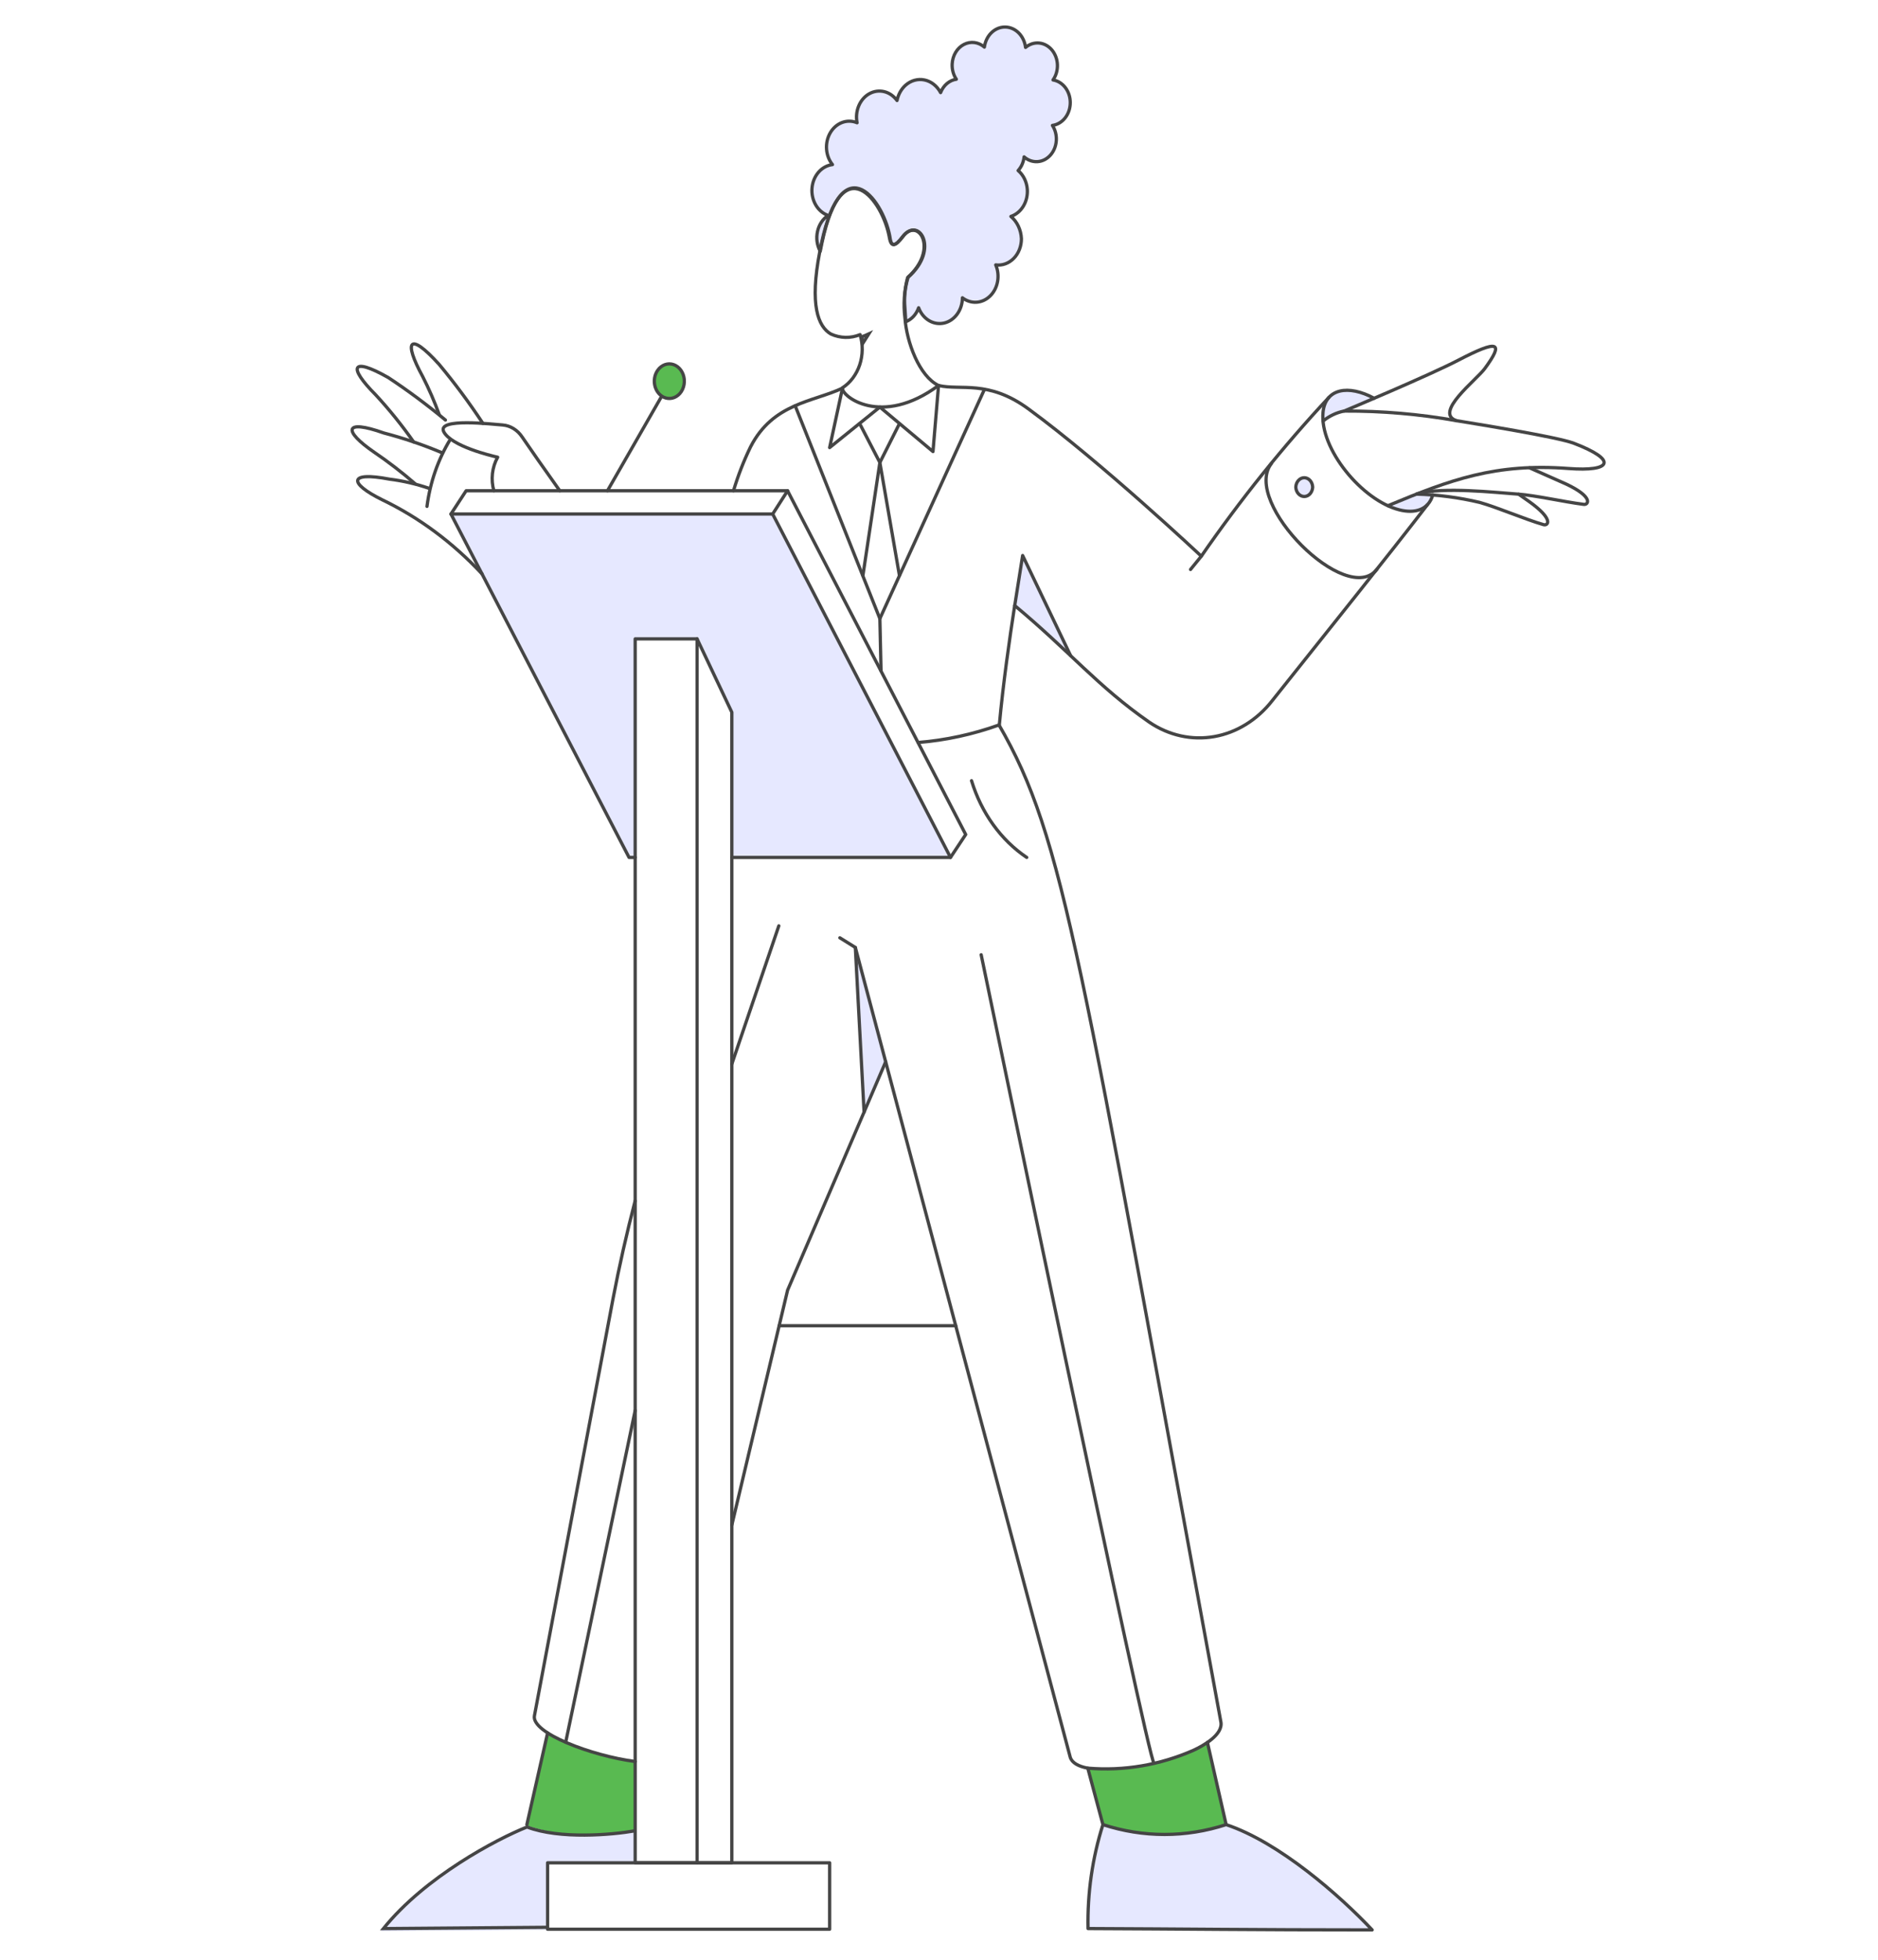<?xml version="1.0" encoding="UTF-8"?> <svg xmlns="http://www.w3.org/2000/svg" width="576" height="601" viewBox="0 0 576 601" fill="none"><path d="M167.949 531.784C176.418 536.373 185.497 539.333 194.817 540.545V561.22C183.816 563.884 172.409 563.429 161.595 559.901L167.949 531.784Z" fill="#59BA51"></path><path d="M370.333 534.637L376.154 559.901C363.804 563.928 350.715 563.928 338.365 559.901L333.618 542.481C346.251 543.65 358.931 540.937 370.333 534.637Z" fill="#59BA51"></path><path d="M116.814 592.293C126.576 581.902 145.289 565.404 161.593 560.005C172.419 563.433 183.806 563.885 194.815 561.324V571.613H167.948V576.707V581.8V591.987L116.814 592.293Z" fill="#E6E8FF"></path><path d="M194.594 561.52C187.789 562.718 171.671 564.157 161.642 560.321C152.33 564.05 130.482 575.503 117.588 591.484L168.089 591.085" stroke="#454545"></path><path d="M292.036 19.9C291.948 21.596 292.404 23.27 293.318 24.613C292.27 24.765 291.275 25.222 290.428 25.941C289.582 26.66 288.913 27.615 288.487 28.715C287.951 27.705 287.233 26.836 286.38 26.166C285.526 25.496 284.558 25.041 283.538 24.829C282.518 24.618 281.47 24.655 280.464 24.94C279.458 25.224 278.516 25.749 277.702 26.479C276.401 27.653 275.491 29.299 275.123 31.138C274.12 29.753 272.736 28.794 271.194 28.414C269.652 28.035 268.043 28.258 266.626 29.047C265.21 29.835 264.068 31.145 263.386 32.763C262.704 34.381 262.522 36.213 262.868 37.963C261.398 37.35 259.79 37.317 258.302 37.868C256.813 38.42 255.531 39.525 254.661 41.005C253.791 42.485 253.383 44.255 253.504 46.03C253.625 47.806 254.266 49.483 255.326 50.794C253.713 50.981 252.207 51.797 251.063 53.104C249.919 54.41 249.207 56.127 249.049 57.962C248.891 59.797 249.296 61.638 250.195 63.173C251.094 64.707 252.432 65.84 253.983 66.38C253.176 66.908 252.472 67.616 251.913 68.462C251.354 69.308 250.952 70.274 250.73 71.302C250.502 72.328 250.459 73.395 250.603 74.44C250.747 75.485 251.076 76.486 251.569 77.382L252.107 74.734C258.555 44.376 271.451 62.203 273.063 73.715C273.422 75.854 274.586 75.956 276.91 72.9C281.746 66.38 288.378 76.75 278.527 85.328C277.584 88.331 277.249 91.526 277.541 94.695L277.805 98.985C278.696 98.636 279.509 98.072 280.189 97.331C280.869 96.591 281.401 95.692 281.746 94.695C282.374 96.381 283.494 97.769 284.917 98.623C286.34 99.478 287.979 99.748 289.557 99.387C291.134 99.026 292.553 98.059 293.577 96.648C294.601 95.237 295.167 93.469 295.18 91.639C296.457 92.625 297.984 93.103 299.524 92.999C301.064 92.894 302.53 92.214 303.695 91.064C304.86 89.913 305.658 88.356 305.964 86.636C306.271 84.916 306.069 83.13 305.39 81.554C306.384 81.684 307.391 81.573 308.345 81.228C309.299 80.883 310.177 80.311 310.922 79.551C311.667 78.791 312.262 77.859 312.667 76.818C313.072 75.777 313.278 74.65 313.271 73.511C313.213 72.173 312.894 70.866 312.336 69.685C311.778 68.504 310.996 67.48 310.047 66.686C311.602 66.169 312.952 65.057 313.869 63.537C314.786 62.018 315.212 60.185 315.076 58.349C314.992 57.221 314.697 56.127 314.213 55.139C313.729 54.151 313.065 53.291 312.267 52.617C313.283 51.501 313.929 50.02 314.096 48.424C315.265 49.46 316.724 49.978 318.204 49.884C319.683 49.79 321.083 49.089 322.143 47.911C323.203 46.734 323.852 45.159 323.97 43.479C324.087 41.799 323.666 40.127 322.783 38.773C324.273 38.575 325.649 37.768 326.656 36.503C327.662 35.238 328.231 33.6 328.256 31.894C328.282 30.185 327.759 28.524 326.784 27.224C325.809 25.923 324.45 25.073 322.962 24.833C323.898 23.512 324.379 21.85 324.315 20.156C324.252 18.462 323.649 16.852 322.618 15.627C321.586 14.402 320.196 13.648 318.709 13.506C317.223 13.364 315.742 13.843 314.544 14.854C314.335 13.128 313.585 11.545 312.433 10.396C311.28 9.248 309.802 8.611 308.27 8.603C306.738 8.588 305.252 9.201 304.085 10.331C302.918 11.46 302.148 13.03 301.916 14.753C301.028 13.982 299.974 13.501 298.864 13.36C297.755 13.219 296.633 13.424 295.618 13.953C294.603 14.482 293.733 15.314 293.102 16.362C292.471 17.409 292.103 18.632 292.036 19.9Z" fill="#E6E8FF"></path><path d="M421.737 122.608L412.244 126.361C409.92 126.816 407.719 127.862 405.796 129.417C404.9 119.755 412.781 117.616 421.737 122.608Z" fill="#E6E8FF"></path><path d="M434.72 151.842L439.467 152.045C437.855 157.852 431.675 158.259 425.679 155.407L434.72 151.842Z" fill="#E6E8FF"></path><path d="M338.273 559.902C350.623 563.928 363.713 563.928 376.063 559.902C392.363 565.301 411.081 581.799 420.843 592.19C384.755 592.19 362.011 591.884 333.711 591.782C333.493 580.927 335.04 570.119 338.273 559.902Z" fill="#E6E8FF"></path><path d="M207.822 112.478C207.066 111.902 206.186 111.6 205.291 111.598C204.396 111.599 203.515 111.901 202.759 112.475C202.001 113.05 201.401 113.874 201.043 114.851C200.566 116.164 200.568 117.642 201.046 118.955C201.524 120.267 202.433 121.29 203.553 121.819C204.387 122.208 205.299 122.308 206.178 122.109C207.058 121.91 207.876 121.417 208.527 120.681C209.174 119.941 209.621 118.993 209.802 117.952C209.983 116.911 209.889 115.833 209.533 114.856C209.177 113.879 208.578 113.054 207.822 112.478Z" fill="#59BA51" stroke="#454545"></path><path d="M397.432 149.394C397.463 150.185 397.76 150.922 398.247 151.454C398.736 151.989 399.373 152.274 400.021 152.274C400.67 152.274 401.307 151.989 401.796 151.454C402.283 150.922 402.58 150.185 402.611 149.394C402.58 148.602 402.283 147.866 401.796 147.333C401.307 146.799 400.67 146.514 400.021 146.514C399.373 146.514 398.736 146.799 398.247 147.333C397.76 147.866 397.463 148.602 397.432 149.394Z" fill="#E6E8FF" stroke="#454545"></path><path d="M313.739 170.687L328.352 201.345C323.251 196.557 317.878 191.469 311.161 185.866C312.575 176.901 313.65 170.687 313.739 170.687Z" fill="#E6E8FF"></path><path d="M262.337 290.887L265.024 341.41L271.651 325.925L262.337 290.887Z" fill="#E6E8FF"></path><path d="M236.991 157.954L291.528 263.278H224.457V218.766L213.8 196.257H194.813V263.278H192.932L138.31 157.954H236.991Z" fill="#E6E8FF"></path><path d="M264.625 105.311L266.459 102.415C265.769 102.74 265.066 103.029 264.351 103.278L264.625 105.311Z" fill="#E6E8FF" stroke="#454545"></path><path d="M151.475 150.513C150.988 148.807 150.84 146.999 151.042 145.22C151.243 143.441 151.789 141.735 152.64 140.224C150.401 139.715 138.579 136.868 136.142 132.487C133.724 128.005 151.183 130.144 154.228 130.343C155.385 130.445 156.509 130.824 157.528 131.455C158.547 132.086 159.436 132.955 160.139 134.005C162.647 137.672 167.035 143.993 171.692 150.508" stroke="#454545" stroke-linecap="round" stroke-linejoin="round"></path><path d="M131.688 149.8C127.689 148.42 123.586 147.465 119.433 146.948C106.819 144.529 106.894 148.17 117.194 153.264C128.534 158.711 138.924 166.427 147.87 176.045" stroke="#454545" stroke-linecap="round" stroke-linejoin="round"></path><path d="M135.449 138.797C129.656 136.371 123.733 134.365 117.716 132.792C105.461 128.438 105.169 132.095 114.761 138.69C119.098 141.639 123.283 144.861 127.299 148.341" stroke="#454545" stroke-linecap="round" stroke-linejoin="round"></path><path d="M136.616 128.82C130.97 124.127 125.11 119.774 119.062 115.78C107.552 109.271 106.807 112.622 115.211 121.077C119.388 125.592 123.286 130.429 126.878 135.554" stroke="#454545" stroke-linecap="round" stroke-linejoin="round"></path><path d="M148.104 129.843C143.929 123.505 139.434 117.449 134.641 111.704C125.417 101.517 123.687 104.595 129.626 115.457C131.554 119.235 133.26 123.154 134.731 127.189" stroke="#454545" stroke-linecap="round" stroke-linejoin="round"></path><path d="M130.96 155.301C131.921 147.907 134.373 140.865 138.125 134.728" stroke="#454545" stroke-linecap="round" stroke-linejoin="round"></path><path d="M293.145 406.592H238.966" stroke="#454545" stroke-linecap="round" stroke-linejoin="round"></path><path d="M251.414 77.277L251.951 74.628C258.352 44.903 270.764 61.374 272.79 72.88C273.38 76.204 274.761 75.314 276.755 72.692C281.591 66.173 288.166 76.349 278.371 85.121C277.306 89.142 277.028 93.388 277.556 97.549C278.093 104.98 281.94 115.371 287.851 118.224C270.212 131.263 257.853 121.382 258.39 118.937C260.821 117.361 262.692 114.869 263.679 111.891C264.666 108.913 264.708 105.636 263.797 102.627C260.893 103.817 257.705 103.752 254.841 102.444C250.877 100.15 248.303 93.496 251.414 77.277Z" stroke="#454545" stroke-linecap="round" stroke-linejoin="round"></path><path d="M287.859 118.224C294.576 119.832 303.085 116.39 315.354 125.355C337.655 141.649 368.459 170.581 368.459 170.581C380.417 153.266 393.494 136.992 407.582 121.891" stroke="#454545" stroke-linecap="round" stroke-linejoin="round"></path><path d="M258.397 119.04C249.262 123.329 237.082 123.624 230.191 137.071C228.103 141.366 226.359 145.864 224.968 150.513" stroke="#454545" stroke-linecap="round" stroke-linejoin="round"></path><path d="M421.473 122.155C413.554 117.866 406.54 119.158 405.796 126.359C404.631 137.618 417.82 153.553 429.26 156.384C433.974 157.553 438.146 156.384 439.456 151.773" stroke="#454545" stroke-linecap="round" stroke-linejoin="round"></path><path d="M437.782 154.824C425.357 170.973 408.449 191.927 390.217 214.875C385.59 220.796 379.293 224.698 372.41 225.906C365.527 227.115 358.488 225.555 352.507 221.496C336.683 210.51 328.175 199.835 311.215 185.707C309.627 195.948 307.661 209.792 306.502 222.311C298.418 225.217 290.06 227.03 281.604 227.711" stroke="#454545" stroke-linecap="round" stroke-linejoin="round"></path><path d="M405.8 129.125C407.721 127.57 409.925 126.526 412.249 126.069C412.249 126.069 438.292 115.153 447.248 110.483C459.597 104.049 461.389 104.864 455.402 113.03C452.791 116.584 439.635 126.579 446.71 129.024" stroke="#454545" stroke-linecap="round" stroke-linejoin="round"></path><path d="M434.722 151.428C442.693 149.284 458.455 151.026 465.441 151.53C471.168 151.943 479.417 153.884 485.766 154.688C487.204 154.871 488.811 152.447 480.393 148.474L469.113 143.482" stroke="#454545" stroke-linecap="round" stroke-linejoin="round"></path><path d="M434.413 151.542C440.932 151.719 447.423 152.566 453.801 154.078C458.986 155.505 467.767 159.284 473.41 160.904C474.824 161.317 476.709 159.295 468.936 153.773C468.291 153.354 467.173 152.507 465.778 151.558" stroke="#454545" stroke-linecap="round" stroke-linejoin="round"></path><path d="M333.634 542.275L338.277 559.593" stroke="#454545" stroke-linecap="round" stroke-linejoin="round"></path><path d="M376.068 559.591L370.327 534.386" stroke="#454545" stroke-linecap="round" stroke-linejoin="round"></path><path d="M306.398 222.327C326.549 257.06 331.102 292.565 374.458 528.114C375.161 531.953 369.226 535.336 366.026 536.806C355.717 541.333 344.653 543.2 333.633 542.274C330.772 541.738 328.783 540.666 328.246 538.913L262.339 290.57L257.592 287.616" stroke="#454545" stroke-linecap="round" stroke-linejoin="round"></path><path d="M314.904 262.967C306.994 257.648 300.996 249.313 297.978 239.44" stroke="#454545" stroke-linecap="round" stroke-linejoin="round"></path><path d="M353.95 540.745C352.338 541.051 300.936 292.816 300.936 292.816" stroke="#454545" stroke-linecap="round" stroke-linejoin="round"></path><path d="M224.46 467.71L241.561 395.697L271.653 325.615" stroke="#454545" stroke-linecap="round" stroke-linejoin="round"></path><path d="M194.814 540.238C181.475 538.506 162.846 531.477 163.921 526.18L187.994 398.448C189.935 388.305 192.206 378.247 194.8 368.294" stroke="#454545" stroke-linecap="round" stroke-linejoin="round"></path><path d="M224.459 326.326L238.873 283.953" stroke="#454545" stroke-linecap="round" stroke-linejoin="round"></path><path d="M173.504 534.328L194.814 432.569" stroke="#454545" stroke-linecap="round" stroke-linejoin="round"></path><path d="M291.53 262.968L296.188 255.938L241.561 150.512H142.965L138.312 157.643" stroke="#454545" stroke-linecap="round" stroke-linejoin="round"></path><path d="M241.561 150.512L236.993 157.643" stroke="#454545" stroke-linecap="round" stroke-linejoin="round"></path><path d="M333.711 591.473C361.993 591.575 384.755 591.881 420.848 591.881C411.086 581.49 392.368 564.992 376.068 559.593C363.718 563.619 350.628 563.619 338.278 559.593C335.039 569.808 333.49 580.617 333.711 591.473Z" stroke="#454545" stroke-linecap="round" stroke-linejoin="round"></path><path d="M161.597 559.593L167.956 531.476" stroke="#454545" stroke-linecap="round" stroke-linejoin="round"></path><path d="M194.817 571.301H224.461V218.454L213.803 195.941H194.817V571.301Z" stroke="#454545" stroke-linecap="round" stroke-linejoin="round"></path><path d="M213.803 195.941V571.301" stroke="#454545" stroke-linecap="round" stroke-linejoin="round"></path><path d="M167.952 591.676H254.457V571.302H167.952V591.676Z" stroke="#454545" stroke-linecap="round" stroke-linejoin="round"></path><path d="M287.858 118.224L286.157 138.491L269.862 124.846L254.457 137.274L258.398 119.039" stroke="#454545" stroke-linecap="round" stroke-linejoin="round"></path><path d="M301.921 119.447L269.863 189.733L270.221 205.722" stroke="#454545" stroke-linecap="round" stroke-linejoin="round"></path><path d="M243.889 124.438L269.861 189.733" stroke="#454545" stroke-linecap="round" stroke-linejoin="round"></path><path d="M275.863 129.939L269.863 141.853L263.683 129.939" stroke="#454545" stroke-linecap="round" stroke-linejoin="round"></path><path d="M275.863 176.488L269.863 141.852L264.668 176.488" stroke="#454545" stroke-linecap="round" stroke-linejoin="round"></path><path d="M186.312 150.514L202.786 121.791" stroke="#454545" stroke-linecap="round" stroke-linejoin="round"></path><path d="M368.459 170.58L365.145 174.654" stroke="#454545" stroke-linecap="round" stroke-linejoin="round"></path><path d="M422.364 174.554C413.144 186.473 380.724 154.078 389.948 142.159" stroke="#454545" stroke-linecap="round" stroke-linejoin="round"></path><path d="M328.338 201.031L313.655 170.373C313.655 170.373 312.66 176.753 311.227 185.718" stroke="#454545" stroke-linecap="round" stroke-linejoin="round"></path><path d="M262.337 290.577L265.023 341.101" stroke="#454545" stroke-linecap="round" stroke-linejoin="round"></path><path d="M194.815 262.969H192.934L138.312 157.644H236.993L291.53 262.969H224.459" stroke="#454545" stroke-linecap="round" stroke-linejoin="round"></path><path d="M425.678 155.096C444.909 147.096 458.702 141.997 481.11 143.686C494.271 144.683 496.326 141.166 482.723 135.949C477.707 134.019 452.277 129.928 446.724 129.022C435.32 126.996 423.791 126.008 412.248 126.067" stroke="#454545" stroke-linecap="round" stroke-linejoin="round"></path><path d="M292.04 19.59C291.952 21.286 292.408 22.96 293.322 24.303C292.274 24.455 291.279 24.913 290.432 25.631C289.586 26.35 288.917 27.305 288.491 28.405C287.955 27.395 287.237 26.526 286.383 25.857C285.53 25.187 284.561 24.731 283.542 24.52C282.522 24.308 281.474 24.346 280.468 24.63C279.461 24.915 278.52 25.439 277.706 26.169C276.405 27.343 275.495 28.989 275.127 30.828C274.124 29.444 272.74 28.484 271.198 28.105C269.656 27.725 268.047 27.948 266.63 28.737C265.214 29.526 264.072 30.835 263.39 32.453C262.708 34.071 262.525 35.903 262.872 37.654C261.402 37.041 259.794 37.007 258.305 37.559C256.817 38.111 255.535 39.215 254.665 40.695C253.795 42.175 253.387 43.945 253.508 45.721C253.628 47.496 254.27 49.174 255.33 50.484C253.717 50.672 252.211 51.488 251.067 52.794C249.923 54.101 249.211 55.817 249.053 57.652C248.895 59.488 249.3 61.329 250.199 62.863C251.098 64.397 252.436 65.531 253.986 66.071C253.18 66.598 252.476 67.307 251.917 68.153C251.358 68.999 250.955 69.965 250.734 70.993C250.506 72.018 250.463 73.085 250.607 74.13C250.751 75.175 251.08 76.176 251.573 77.073L252.11 74.424C258.559 44.066 271.455 61.894 273.067 73.406C273.426 75.545 274.59 75.647 276.914 72.591C281.75 66.071 288.382 76.44 278.531 85.019C277.588 88.021 277.253 91.217 277.545 94.386L277.809 98.675C278.7 98.326 279.513 97.762 280.193 97.022C280.873 96.281 281.404 95.382 281.75 94.386C282.378 96.071 283.498 97.459 284.921 98.314C286.344 99.169 287.983 99.438 289.561 99.077C291.137 98.716 292.557 97.749 293.581 96.339C294.605 94.928 295.171 93.159 295.184 91.33C296.46 92.315 297.988 92.793 299.528 92.689C301.068 92.585 302.534 91.905 303.699 90.754C304.864 89.603 305.662 88.047 305.968 86.327C306.275 84.607 306.073 82.82 305.394 81.244C306.388 81.375 307.395 81.264 308.349 80.918C309.303 80.573 310.181 80.001 310.926 79.241C311.671 78.481 312.266 77.55 312.671 76.508C313.076 75.467 313.282 74.34 313.275 73.202C313.217 71.863 312.897 70.556 312.34 69.375C311.782 68.195 311 67.17 310.051 66.376C311.606 65.86 312.956 64.747 313.873 63.228C314.789 61.708 315.216 59.875 315.08 58.039C314.996 56.912 314.701 55.818 314.217 54.83C313.733 53.842 313.069 52.982 312.271 52.307C313.287 51.191 313.933 49.71 314.1 48.114C315.269 49.15 316.728 49.669 318.208 49.575C319.687 49.48 321.087 48.779 322.147 47.602C323.207 46.424 323.856 44.849 323.974 43.169C324.091 41.489 323.67 39.817 322.787 38.463C324.277 38.265 325.653 37.458 326.659 36.193C327.666 34.928 328.235 33.29 328.26 31.584C328.286 29.876 327.763 28.215 326.788 26.914C325.813 25.614 324.454 24.763 322.966 24.523C323.902 23.203 324.383 21.54 324.319 19.846C324.256 18.152 323.653 16.542 322.622 15.317C321.59 14.092 320.2 13.338 318.713 13.196C317.227 13.054 315.746 13.534 314.548 14.545C314.339 12.818 313.589 11.235 312.437 10.087C311.284 8.938 309.806 8.302 308.274 8.293C306.742 8.278 305.256 8.892 304.089 10.021C302.922 11.15 302.152 12.72 301.92 14.443C301.032 13.673 299.978 13.191 298.868 13.05C297.759 12.909 296.636 13.114 295.621 13.643C294.607 14.172 293.737 15.005 293.106 16.052C292.475 17.1 292.107 18.323 292.04 19.59Z" stroke="#454545" stroke-linejoin="round"></path></svg> 
